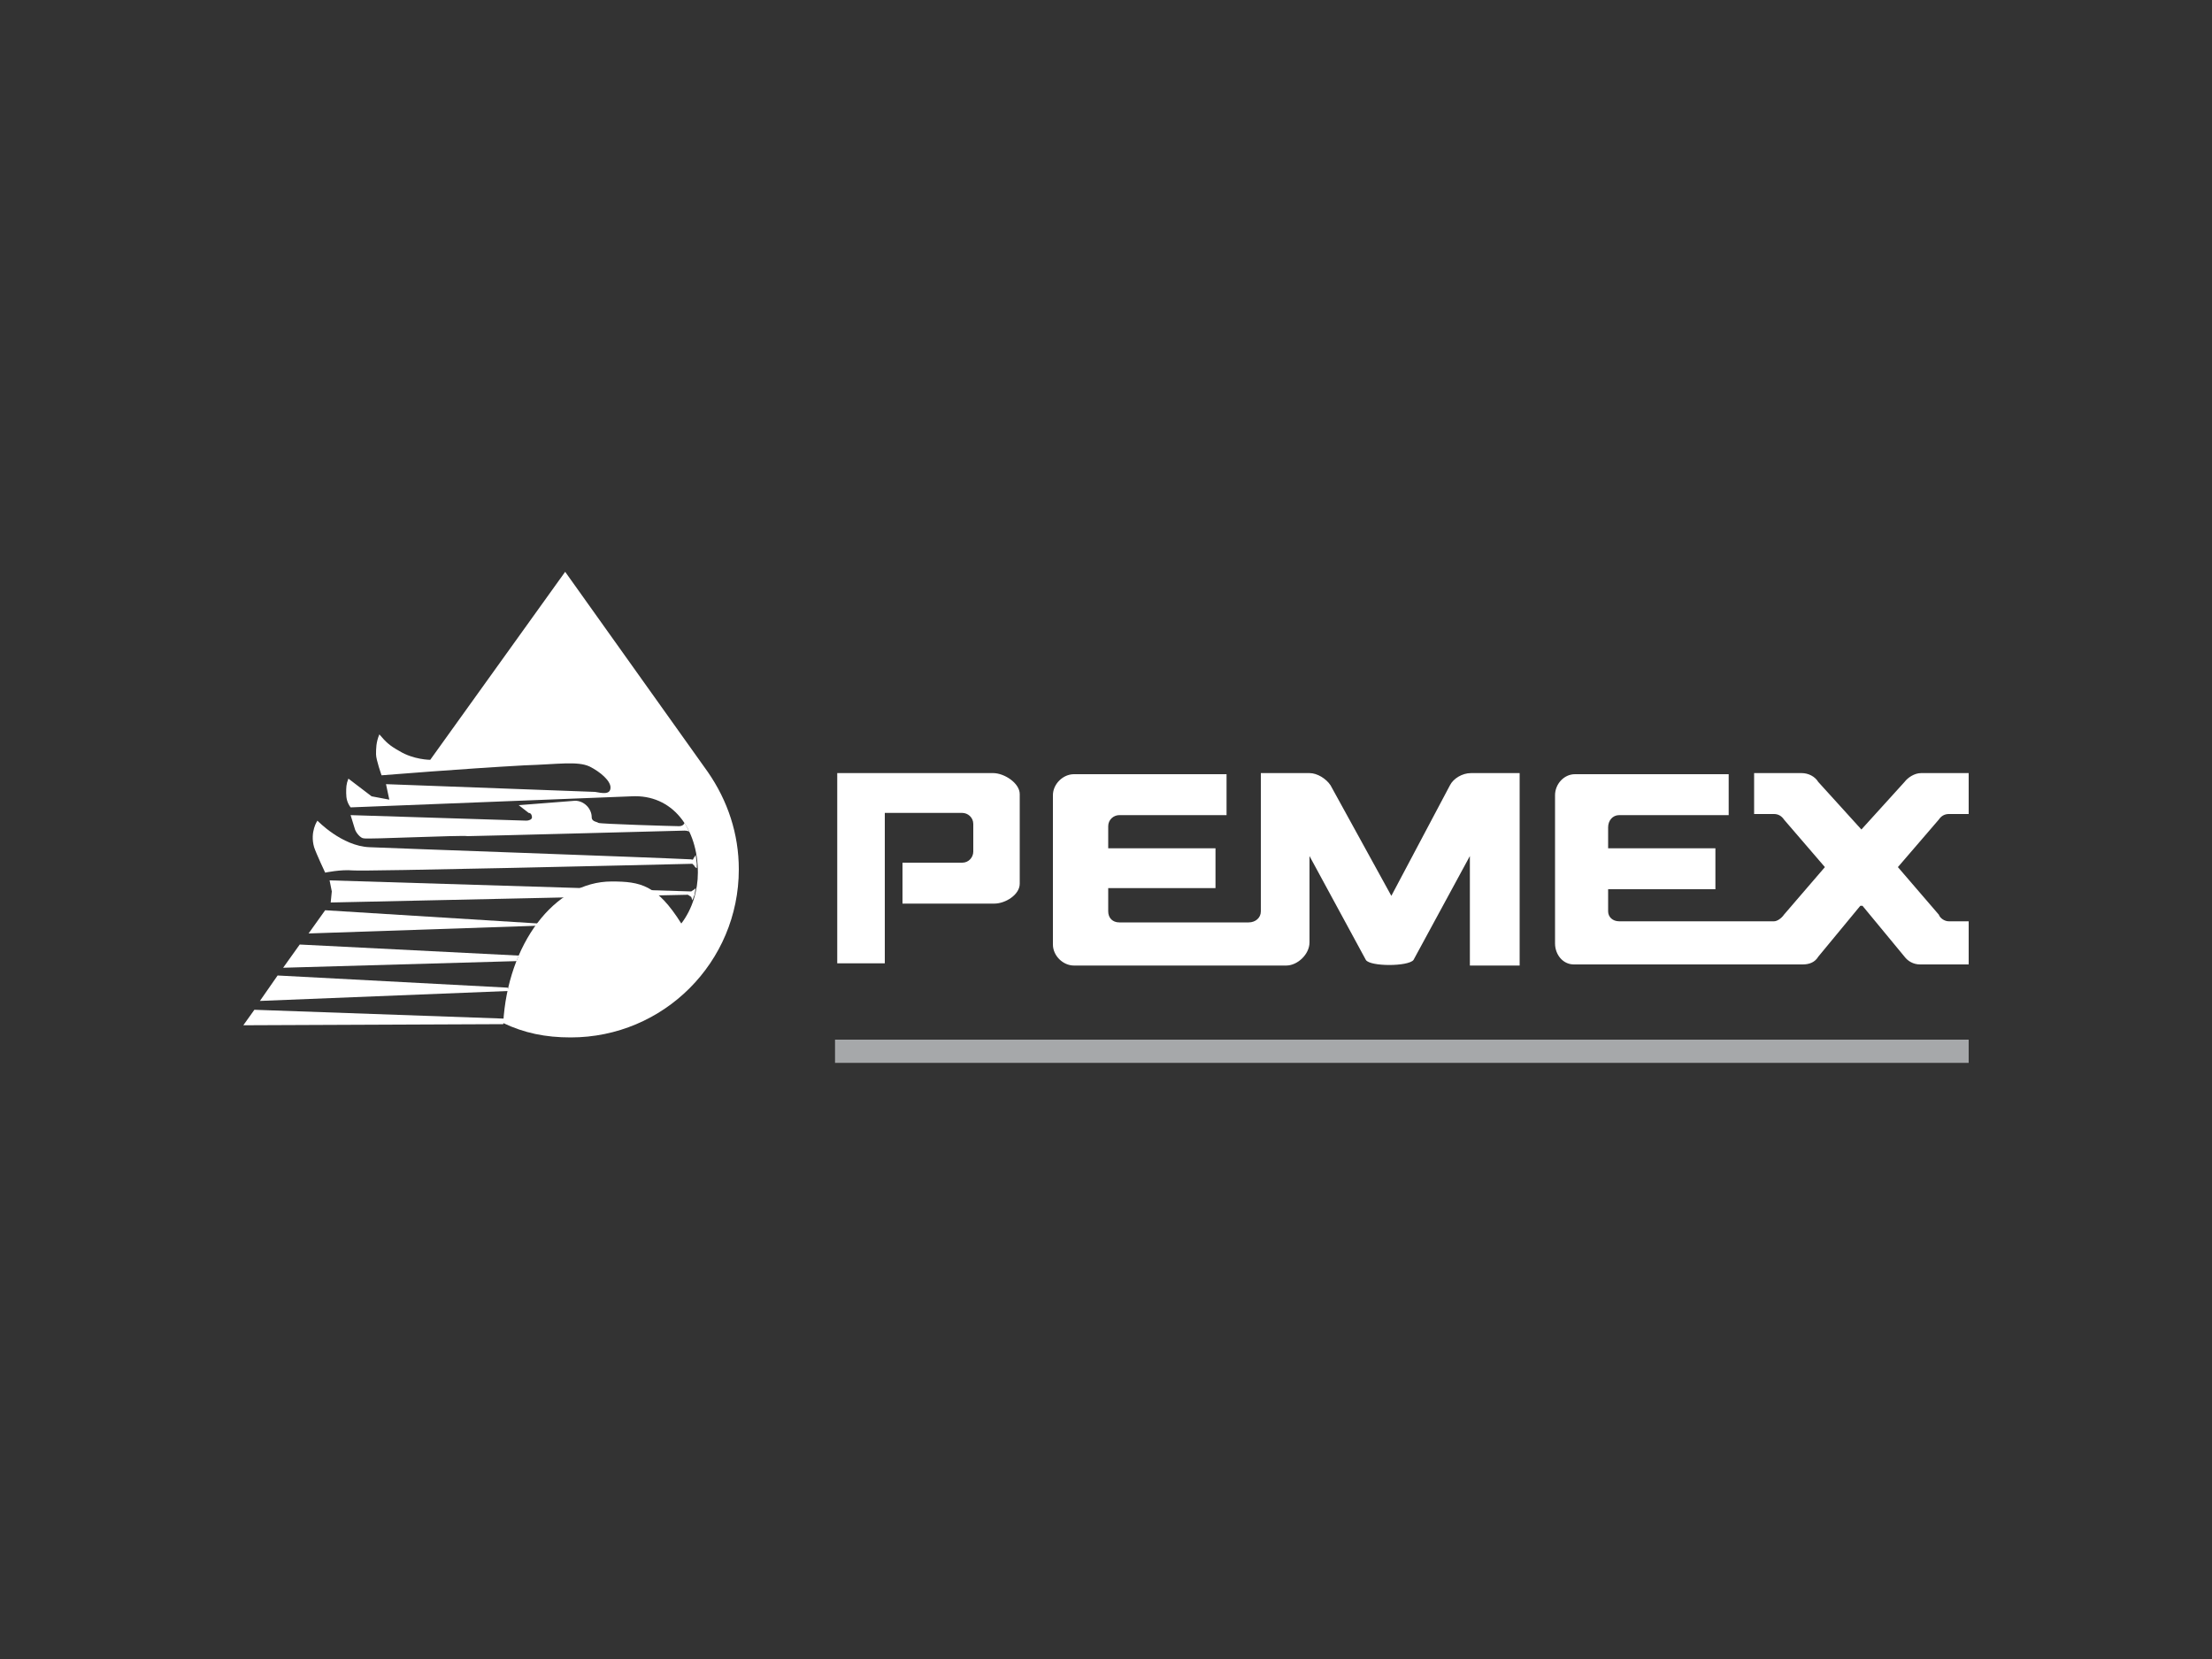 <?xml version="1.0" encoding="utf-8"?>
<!-- Generator: Adobe Illustrator 25.4.1, SVG Export Plug-In . SVG Version: 6.00 Build 0)  -->
<svg version="1.1" id="Слой_1" xmlns="http://www.w3.org/2000/svg" xmlns:xlink="http://www.w3.org/1999/xlink" x="0px" y="0px"
	 viewBox="0 0 200 150" style="enable-background:new 0 0 200 150;" xml:space="preserve">
<rect x="0" y="0" width="200" height="150" fill="#333333" stroke="none"/>
<style type="text/css">
	.st0{fill-rule:evenodd;clip-rule:evenodd;fill:#FFFFFF;}
	.st1{fill:#A6A8AA;}
</style>
<path class="st0" d="M22,92.7l1-1.4l22.6,0.8l-0.1,0.5L22,92.7L22,92.7z M23.5,90.5l1.6-2.3l20.8,1.1l0.1,0.3L23.5,90.5z M25.6,87.5
	l1.5-2.1l19.8,1l-0.2,0.5L25.6,87.5L25.6,87.5z M27.9,84.4l1.5-2.1l19.3,1.2l-0.1,0.2L27.9,84.4L27.9,84.4z"/>
<path class="st0" d="M38.9,68.7l12.2-17L64,69.8c1.8,2.6,2.8,5.6,2.8,8.8c0,8.4-6.8,15.2-15.2,15.2c-2.3,0-4.2-0.4-6.1-1.3
	c0.4-7.1,4.6-12.8,9.8-12.8c2.6,0,4.1,0.3,6.3,3.8c1-1.3,1.5-3,1.5-4.6c0-4-2.3-7.1-6-6.9l-25.4,1c-0.3-0.4-0.4-0.8-0.4-1.3
	c0-0.5,0-0.8,0.2-1.3l2.1,1.6l1.6,0.3l-0.3-1.4l18.9,0.7c0.6,0.1,1.4,0.3,1.4-0.4c0-0.6-0.9-1.4-1.9-1.9c-1.1-0.5-2.8-0.2-5.9-0.1
	c-5.5,0.3-12.9,0.9-12.9,0.9s-0.5-1.4-0.5-1.9c0-0.5,0-1.1,0.3-1.8c0.6,0.7,0.9,1,1.8,1.5C37.4,68.7,38.9,68.7,38.9,68.7L38.9,68.7z
	"/>
<path class="st0" d="M54.1,74.4c-0.1-0.1-0.6-0.1-0.6-0.5c0-0.8-0.7-1.5-1.5-1.5l-5.1,0.4l0.9,0.7c0.2,0,0.3,0.2,0.3,0.4
	c0,0.2-0.3,0.3-0.5,0.3l-15.9-0.5c0,0,0.3,1,0.4,1.3c0.1,0.3,0.5,0.8,0.8,0.8c0.3,0.1,8.7-0.3,9.4-0.2c0.7,0,19.6-0.5,19.6-0.5
	s0.3,0,0.4,0.1c0.1,0.1-0.4-0.8-0.4-0.8s-0.1,0.3-0.5,0.3C61,74.7,54.2,74.5,54.1,74.4L54.1,74.4z"/>
<path class="st0" d="M62.6,78.1c-4.2,0.1-29.6,0.7-30.7,0.6c-1.1-0.1-2.5,0.2-2.5,0.2s-0.8-1.7-1-2.3c-0.4-1.4,0.3-2.4,0.3-2.4
	s2.2,2.3,4.7,2.4c2.2,0.1,25,0.9,29.1,1.1c0,0,0.2,0.1,0.2-0.1c0.1-0.1,0.2-0.3,0.2-0.3S63,78,63,78.1c0,0.1,0,0.4,0,0.4
	s-0.2-0.1-0.2-0.2C62.7,78.2,62.6,78.1,62.6,78.1L62.6,78.1z M62.2,80.9l-32.3,0.7l0.1-1l-0.2-1l32.7,1l0.3-0.2l0.1-0.1
	c0,0-0.1,0.5-0.1,0.6c-0.1,0.2-0.1,0.3-0.2,0.5l-0.1-0.3L62.2,80.9L62.2,80.9z"/>
<path class="st0" d="M92.2,79.9c0,1-1.3,1.8-2.3,1.8h-8.3v-3.7H87c0.6,0,1-0.5,1-1v-2.5c0-0.6-0.5-1-1-1h-7v13.6h-4.3V69.9h14.1
	c1,0,2.4,0.9,2.4,1.9L92.2,79.9z M178,83.3l-1.8,0c-0.4,0-0.8-0.3-0.9-0.6l-3.7-4.3l3.7-4.3c0.2-0.3,0.5-0.5,0.9-0.5
	c0.1,0,1.8,0,1.8,0l0-3.7l-4.3,0c-0.6,0-1.2,0.4-1.5,0.8l-3.9,4.3l-3.9-4.3c-0.3-0.5-0.9-0.8-1.5-0.8l-4.3,0l0,3.7c0,0,1.7,0,1.8,0
	c0.4,0,0.7,0.2,0.9,0.5l3.7,4.3l-3.7,4.3c-0.2,0.3-0.6,0.6-0.9,0.6l-14,0c-0.6,0-1-0.4-1-0.9v-2h9.7v-3.7h-9.7v-1.9
	c0-0.6,0.4-1.1,1-1.1h9.9v-3.7h-13.9c-1,0-1.8,0.9-1.8,1.9v13.4c0,1,0.7,1.9,1.7,1.9h20.7c0.6,0,1.1-0.2,1.4-0.7l3.8-4.6h0.2
	l3.8,4.6c0.3,0.4,0.8,0.7,1.4,0.7h4.4L178,83.3L178,83.3L178,83.3z M137.4,69.9h-4.4c-0.8,0-1.6,0.5-1.9,1.1l-5.3,10l-5.5-10
	c-0.4-0.6-1.2-1.1-1.9-1.1h-4.4v12.5c0,0.6-0.5,1-1.1,1h-11.7c-0.6,0-1-0.4-1-1v-2.1h9.7v-3.6h-9.7v-2c0-0.6,0.5-1,1-1h9.7v-3.7
	H97.1c-1,0-1.9,0.9-1.9,1.9v13.5c0,1,0.9,1.9,1.9,1.9l19.2,0c1,0,2.1-1,2.1-2.1v-7.8l5.1,9.4c0.4,0.6,3.8,0.6,4.3,0l5.1-9.4v9.9h4.5
	L137.4,69.9L137.4,69.9z"/>
<path class="st1" d="M75.5,94L178,94v2.1l-102.5,0V94z"/>
</svg>
